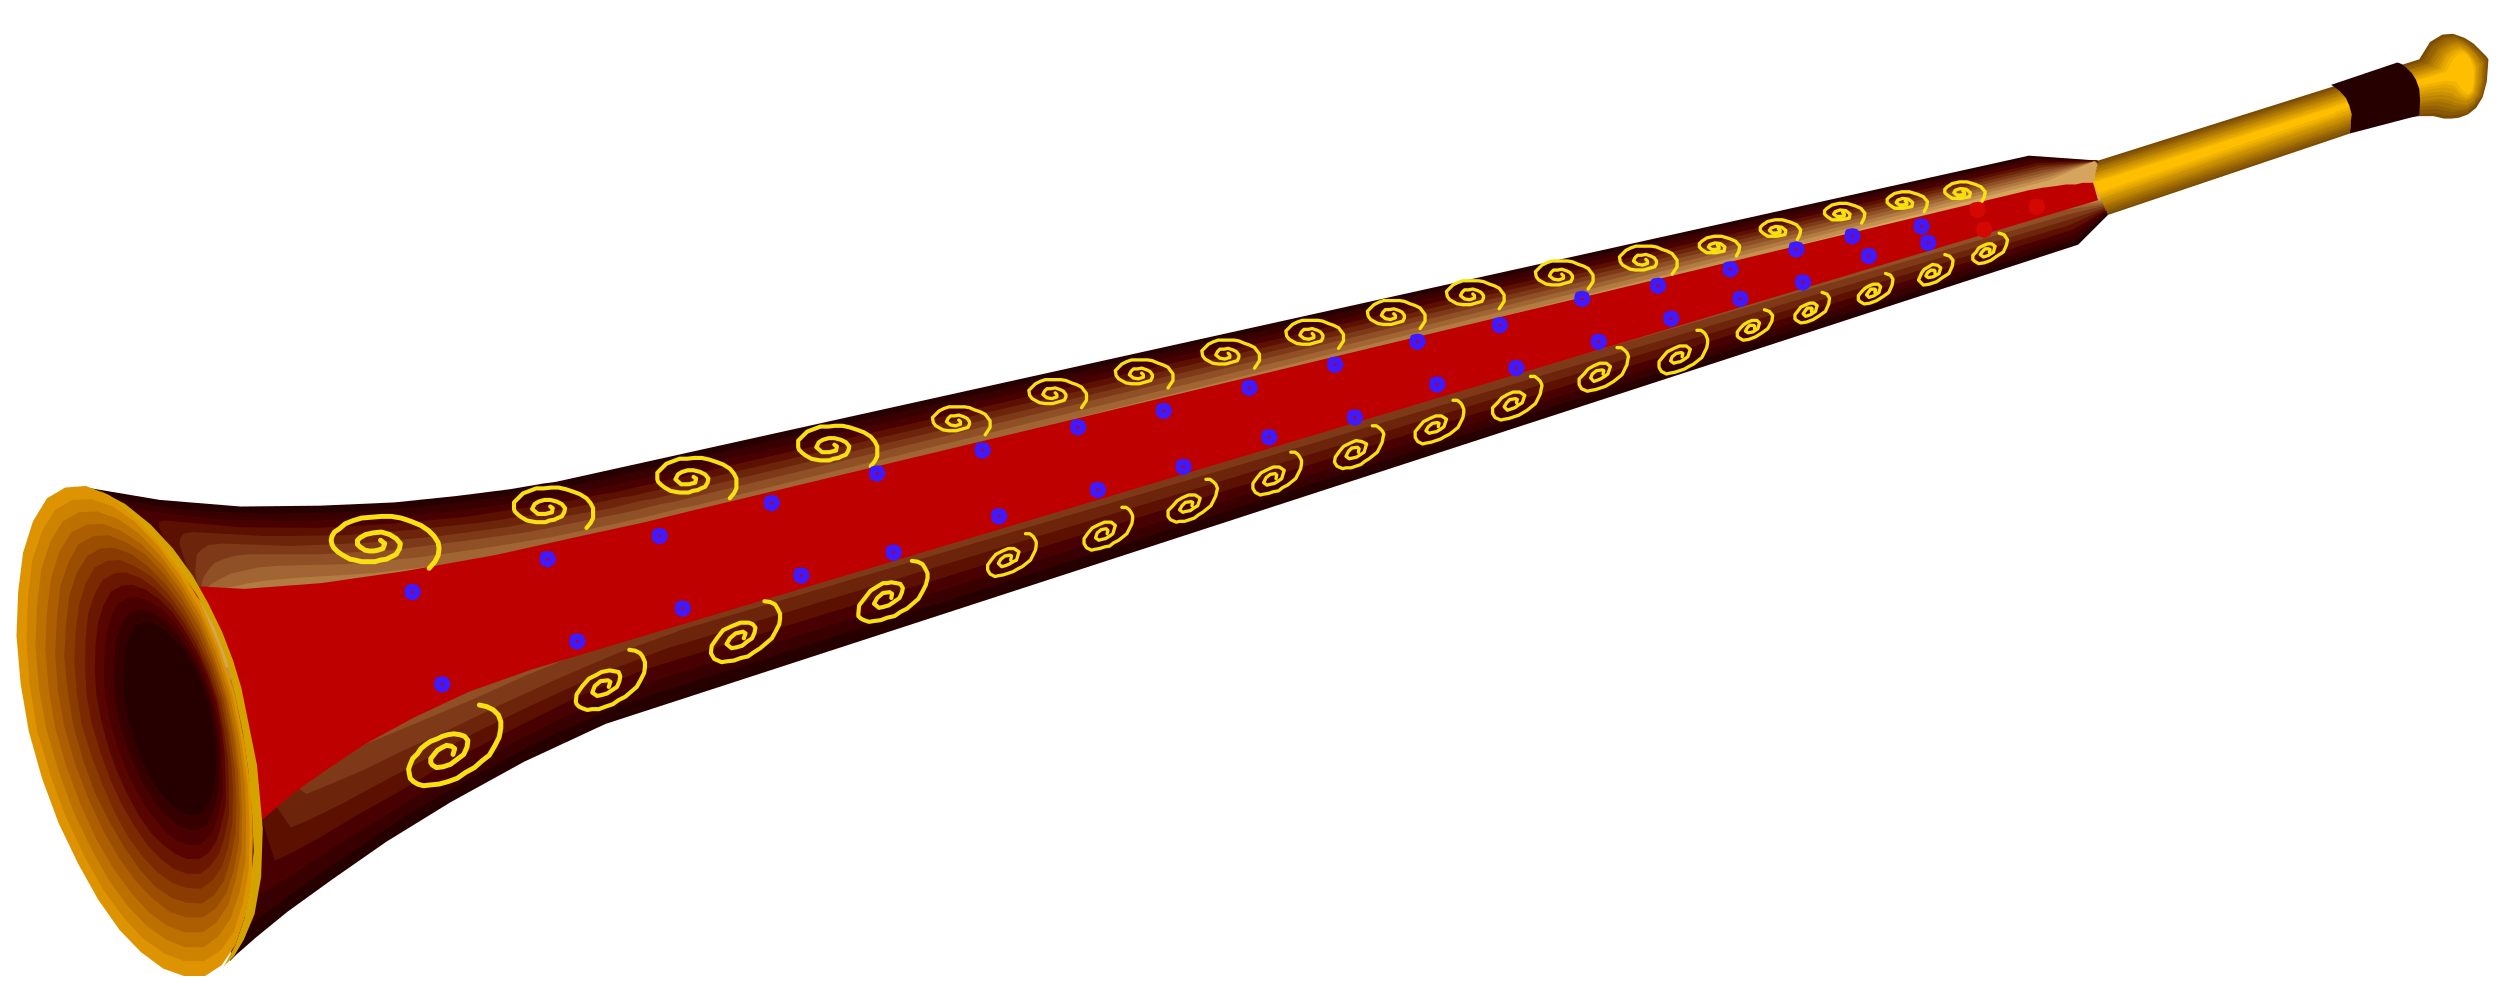 <svg xmlns="http://www.w3.org/2000/svg" width="490.455" height="194.376" fill-rule="evenodd" stroke-linecap="round" preserveAspectRatio="none" viewBox="0 0 3035 1203"><style>.brush1{fill:#260000}.pen1{stroke:none}.pen2{stroke-width:6}.pen2,.pen3,.pen4{stroke:#f8e011;stroke-linejoin:round}.pen3{stroke-width:5}.pen4{stroke-width:4}</style><path d="m99 591 95 16 98 8 96-1 91-4 77-8 63-8 41-7 15-2 1788-396 84 6 10 9 7 11 2 11v11l-2 8-2 8-3 5v3l-36 36L735 879l-99 46-89 49-78 48-66 46-54 39-38 31-24 21-8 8 21-151-7-124-27-101-39-77-45-58-41-37-31-22-11-6z" class="pen1 brush1"/><path d="m698 589 1767-397h1l80 3 9 9 7 11 2 10 1 11-3 8-2 8-2 5v2l-38 32L753 856h-2v1l-95 42-85 46-76 44-64 43-54 36-40 30-28 20-12 9 2-32 1-30v-29l1-27-2-27-1-26-2-25-2-23-3-18-3-18-4-18-4-16-5-16-5-15-5-15-4-12-20-45-22-36-23-31-21-23-20-19-13-12-9-7v-2l93 14 97 5 94-2 89-6 76-9 61-9 40-7 15-2z" class="pen1" style="fill:#380000"/><path d="m722 594 1745-399h79l9 8 6 11 2 10 1 10-3 8-2 8-2 5v2l-39 28L771 834h-2l-90 39-82 42-74 41-63 39-55 34-42 28-31 19-16 10-3-27-3-26-4-25-3-23-4-24-3-21-3-22-2-20-3-18-3-18-4-18-4-16-6-16-5-14-5-14-4-11-16-39-17-33-18-27-15-20-14-16-9-11-5-7 4-1 91 11 95 3 93-4 87-6 75-10 60-9 39-8 15-2z" class="pen1" style="fill:#490000"/><path d="m745 598 1724-399 2-1 74-3 9 8 6 10 2 10v10l-2 8-2 8-2 5v2l-40 23L789 811h-2l-86 35-78 39-72 37-63 37-55 31-45 27-33 18-21 10-8-23-6-20-8-21-6-19-6-20-5-19-5-18-2-18-3-18-4-17-5-18-4-16-6-16-5-14-5-13-3-10-12-34-12-27-13-23-10-17-9-15-4-9v-6l7-2 90 8 94 1 91-5 86-8 73-11 58-9 38-8 15-2z" class="pen1" style="fill:#5b1000"/><path d="m768 602 1703-400 2-1 72-5 9 8 5 9 2 9 1 10-3 8-2 7-2 5v2l-42 19L807 788h-1l-1 1-81 31-76 35-70 34-62 33-55 29-46 25-37 18-25 11-12-18-12-17-12-17-9-15-9-16-7-15-5-15-2-15-3-18-4-17-5-18-4-16-6-16-6-14-5-12-3-9-8-28-7-22-7-19-5-15-4-12 1-8 4-5 11-2 89 5 92-1 89-7 84-9 72-11 57-11 37-8 14-2z" class="pen1" style="fill:#6c250a"/><path d="m792 606 1681-401 2-1 69-8 8 8 6 9 2 9 1 9-2 8-2 7-2 4v2l-44 15L826 765h-2v1l-77 28-72 31-68 31-62 30-57 26-47 23-40 17-29 12-18-13-16-12-15-12-12-12-12-13-8-12-6-12-3-12-3-17-4-17-5-18-5-16-7-16-5-13-6-11-2-8-3-22-2-18-3-15 1-12 1-10 6-6 8-5 15-2 87 3 91-4 87-8 82-11 70-13 57-10 36-9 14-2z" class="pen1" style="fill:#7e3a18"/><path d="m815 610 1659-402 4-1 66-11 8 7 5 9 2 9v9l-2 7-1 7-2 4v2l-46 11L844 742h-1l-1 1-73 25-69 27-66 27-60 27-57 24-50 21-43 17-34 12-23-9-20-7-19-9-15-7-14-9-11-8-7-9-2-9-3-17-3-17-6-18-6-16-7-16-5-13-6-11-2-6 1-16 2-13 3-12 6-9 7-8 11-5 13-4 18-2h86l88-5 86-11 80-11 69-14 55-11 36-9 13-2z" class="pen1" style="fill:#8f5026"/><path d="m839 615 1637-404 4-1 63-14 8 7 5 8 2 9v9l-2 6-1 7-2 4v2l-47 7L862 719h-1l-1 1-68 21-66 24-64 24-60 24-57 21-52 20-46 16-38 13-28-4-24-4-23-4-19-3-17-5-12-5-8-7-2-6-3-17-4-16-6-18-6-16-7-16-6-12-5-11-2-5 6-10 7-9 8-7 11-6 12-6 15-3 18-4 22-2 84-2 87-8 84-12 79-13 67-14 54-12 35-9 13-2z" class="pen1" style="fill:#a16534"/><path d="m862 619 1616-405 4-1 61-17 7 6 5 9 1 8 1 8-2 7-1 6-2 4v2l-48 3L880 696h-1l-1 1-63 18-63 20-62 21-59 21-58 18-54 19-49 15-43 13-32 1-29 1h-49l-19-1-14-2-9-3-2-4-3-16-4-16-7-18-6-16-8-16-5-12-5-9-2-4 9-5 13-4 13-3 17-3 17-4 20-3 22-2 26-2 82-5 86-10 82-14 77-14 66-15 52-12 34-9 13-3z" class="pen1" style="fill:#b27b42"/><path d="m885 623 1595-406 4-1 59-20 7 6 5 9 1 7v8l-2 6-1 6-2 4v2l-50-1L898 674h-1l-59 14-59 17-61 17-59 18-59 16-55 17-52 14-47 14-38 5-33 6-30 5-25 4-22 2-15 2h-10l-3-1-3-16-5-17-6-17-7-16-8-15-6-12-5-9-1-3 14 1 17 1h40l23-2 25-1 26-2 30-2 81-8 84-12 80-15 75-15 64-16 51-13 33-9 13-3z" class="pen1" style="fill:#c49050"/><path d="m225 711 75 18 100 1 112-12 115-20 107-25 90-23 62-17 23-6 1578-408 55-23 7 6 4 8 1 7 1 8-2 5-1 6-2 4v2l-51-5L915 651l-102 22-108 26-108 26-102 27-91 23-72 20-48 13-17 5-2-15-5-17-7-17-7-16-9-15-6-12-5-8-1-2z" class="pen1" style="fill:#d5a55e"/><path d="m2547 195 390-123 13-21 15-9 13-1 14 5 11 7 9 9 6 6 3 4-2 27-5 19-8 13-10 8-11 4-9 1h-9l-13-3h-16l-19 2-18 5-19 4-15 5-11 3-3 2-294 99-12-66z" class="pen1" style="fill:#7c4c05"/><path d="m2546 198 394-124 12-20 14-9 13-2 13 5 10 7 9 8 5 6 3 4-1 25-5 19-9 12-9 8-11 2-8 1h-8l-13-3-16 1-20 2-19 5-19 5-16 5-11 3-3 2-293 99-12-61z" class="pen1" style="fill:#895804"/><path d="m2546 201 397-126 12-20 13-8 12-2 12 5 9 7 9 8 5 6 2 4-1 24-4 18-9 10-8 7-10 1-7 1-6-1h-2l-13-3-16 1-21 3-20 5-20 5-16 5-11 4-4 2-293 99-10-55z" class="pen1" style="fill:#966304"/><path d="m2545 203 402-126 12-19 12-9 11-2 11 5 8 7 7 8 5 6 2 3-1 23-4 17-7 10-8 6-9 1h-8l-5-2h-2l-13-3-17 1-20 3-21 6-21 5-17 6-12 4-4 2-291 98-10-50z" class="pen1" style="fill:#a36f03"/><path d="m2544 206 406-128 11-18 12-8 11-2 10 5 8 6 6 7 4 6 2 3-1 22-4 16-7 9-7 5h-9l-7-1-5-2h-1l-13-3-17 2-21 4-22 6-22 6-17 6-13 4-4 2-290 97-10-44z" class="pen1" style="fill:#b17a03"/><path d="m2544 209 409-129 11-18 11-8 9-2 10 4 7 6 6 7 3 6 2 3-1 22-4 15-6 8-7 4-8-1-6-1-5-3h-1l-12-2-18 2-22 4-22 6-22 6-19 6-13 4-4 2-289 98-9-39z" class="pen1" style="fill:#be8602"/><path d="m2543 211 414-130 10-17 10-8 8-1 9 4 6 5 5 7 3 5 2 3-1 21-3 13-6 7-6 3-7-1-6-2-4-3h-1l-12-2-18 2-23 4-23 7-23 6-19 7-14 5-4 2-288 97-9-34z" class="pen1" style="fill:#cb9102"/><path d="m2543 214 417-131 9-17 10-7 8-2 7 4 5 5 5 7 2 5 2 3-1 19-3 13-5 6-5 2-7-2-5-2-4-3-1-1-13-2-18 2-23 5-23 7-24 6-19 7-14 5-5 2-288 97-7-28z" class="pen1" style="fill:#d89d01"/><path d="m2542 217 421-133 8-16 9-7 7-2 7 4 5 5 4 6 2 5 1 3-1 19-2 11-5 5-4 2-6-3-5-4-3-3-1-1-13-2-18 3-24 5-24 8-25 7-20 7-14 5-5 2-287 97-7-23z" class="pen1" style="fill:#e5a801"/><path d="m2541 220 425-134 8-16 9-7 6-2 6 4 4 5 3 6 2 5 1 2-1 17-2 11-4 4-4 1-6-3-4-4-4-4v-1l-12-2-19 3-24 5-25 9-25 7-21 7-15 5-5 3-286 96-7-17z" class="pen1" style="fill:#f2b400"/><path d="m2541 222 429-135 8-15 7-6 5-2 5 3 3 4 3 6 1 5 1 2v16l-2 10-4 4-3-1-5-4-4-5-3-4v-1l-12-1-19 3-25 5-26 9-26 7-22 8-15 5-5 3-285 96-6-12z" class="pen1" style="fill:#ffbf00"/><path d="m2830 103 10 7 8 9 4 9 3 11-1 8v8l-1 5v2l84-22 1-18-1-14-4-11-5-8-7-7-5-4-5-2h-1l-80 27z" class="pen1 brush1"/><path d="m225 711 72 4 93-7 104-15 107-19 99-22 83-18 57-14 21-5 1602-384 16-3 16-2 13-2h12l8-2h13l6 21L645 813l-76 27-66 31-59 32-48 32-40 28-28 24-18 15-5 7-2-84-7-66-13-53-15-38-17-28-13-17-10-10-3-2z" class="pen1" style="fill:#bf0000"/><path d="m249 1185 20-13 17-25 12-36 8-44 1-51-2-55-8-59-12-59-19-58-22-52-26-45-28-37-29-30-29-20-28-11-25 2-22 13-17 28-12 38-6 48-2 53 5 58 10 58 16 57 20 54 24 50 24 43 26 37 26 27 27 20 25 9h26z" class="pen1" style="fill:#de9400"/><path d="m248 1167 20-13 16-23 11-34 7-41 1-49-2-52-8-56-11-55-18-55-21-48-25-43-26-35-28-29-27-19-26-9-23 1-21 12-16 26-12 36-5 46-2 50 4 55 9 55 16 54 19 51 22 47 23 41 25 34 24 26 26 18 24 9h24z" class="pen1" style="fill:#cd8200"/><path d="m247 1150 18-13 15-22 11-32 7-38 1-46-2-49-7-53-11-52-17-52-19-45-24-40-24-33-26-27-26-18-25-9-22 1-20 11-15 25-11 34-5 43-2 47 4 52 9 51 15 51 18 49 21 44 21 38 24 33 23 24 24 17 22 9h23z" class="pen1" style="fill:#bc7000"/><path d="m246 1132 17-12 14-21 9-30 7-36 1-43-2-46-6-48-10-49-16-49-18-43-22-38-23-31-25-25-24-16-23-9-20 1-19 10-14 23-10 32-5 41-2 44 4 49 8 48 14 48 17 45 19 42 21 36 22 30 21 23 22 16 21 8h22z" class="pen1" style="fill:#ac5e00"/><path d="m246 1114 16-11 13-19 9-28 6-33 1-40-2-43-6-46-9-46-15-45-17-41-21-35-21-29-23-24-23-15-22-9-19 1-18 10-12 22-10 30-4 38-2 41 3 45 8 45 13 45 16 42 18 39 19 33 21 29 20 21 21 16 20 7h20z" class="pen1" style="fill:#9b4d00"/><path d="m245 1097 15-10 12-18 8-26 6-32 1-37-2-40-6-43-8-42-14-42-16-37-19-33-20-27-22-22-20-15-21-8-17 1-16 9-13 21-9 28-4 35-2 38 4 42 7 42 12 42 14 39 18 36 18 31 19 27 18 20 20 14 18 6 19 1z" class="pen1" style="fill:#8a3b00"/><path d="m244 1079 14-10 11-16 8-24 5-29 1-35-2-37-5-39-8-39-13-39-15-34-18-31-17-24-20-21-20-13-19-8-16 1-15 8-11 19-8 26-4 32-2 35 3 39 6 39 12 39 14 36 15 34 16 29 18 24 17 18 18 13 17 6 18 1z" class="pen1" style="fill:#7a2900"/><path d="m243 1061 12-9 11-15 7-22 5-26v-32l-1-34-5-36-7-36-12-36-14-32-16-28-16-22-19-19-17-12-18-7-14 1-14 8-10 17-8 24-3 30-1 32 2 36 6 35 11 36 12 33 14 30 15 26 16 23 16 17 16 12 16 6h16z" class="pen1" style="fill:#691700"/><path d="m242 1043 12-8 9-14 6-20 5-24v-29l-1-31-4-33-6-32-11-33-13-29-15-25-14-21-17-17-16-11-16-6-13 1-13 7-9 16-7 22-3 27-1 29 2 32 6 32 9 33 11 30 13 28 13 24 15 21 14 14 15 11 14 6h15z" class="pen1" style="fill:#580500"/><path d="m242 1026 10-8 8-12 6-19 4-21v-26l-1-28-3-30-6-29-10-29-11-26-14-24-13-18-15-16-15-10-14-5-12 1-12 6-8 14-6 20-3 25-1 26 2 29 5 29 9 30 10 27 12 25 12 21 14 19 12 14 14 10 13 5h13z" class="pen1" style="fill:#480000"/><path d="m241 1008 9-6 7-12 5-16 4-19v-48l-4-27-5-26-9-26-10-23-12-21-12-16-14-14-12-9-12-5-11 1-11 6-7 12-6 18-2 22-1 23 2 26 4 26 8 26 9 24 10 23 11 18 12 17 11 12 12 9 12 4 12 1z" class="pen1" style="fill:#370000"/><path d="m240 990 8-6 6-9 5-15 3-17v-21l-1-21-3-23-4-23-8-23-8-20-11-18-11-14-12-12-11-8-11-5-9 1-10 5-6 11-5 15-2 19-1 20 2 24 4 23 7 23 7 21 10 19 9 17 11 15 10 10 10 8 10 3 11 1z" class="pen1 brush1"/><path fill="none" d="m521 690 7-8 4-8 1-8-1-7-5-8-7-7-9-6-12-5-12-4-12-2h-12l-12 1-12 1-10 3-10 4-7 6-6 4-3 5-1 5 1 5 2 4 5 5 6 4 9 5 6 1 8 2h16l7-2 7-1 6-3 6-3 4-7 1-6-5-6-8-5-10-3-10 1-9 2-7 4-3 3v5l3 3 6 4 5 1h6l5-1 6-2 2-6-5-4" class="pen2"/><path fill="none" d="m712 641 5-6 3-6v-12l-3-6-5-6-8-5-8-3-9-3-9-2h-9l-9 1h-9l-8 3-8 3-5 5-6 6v8l1 3 4 4 4 3 7 4 5 1 6 1h11l5-2 6-1 4-2 5-2 3-5 1-5-4-5-6-3-8-2h-7l-7 2-5 3-3 6 7 6h9l8-2 1-5-3-2m218-10 5-6 3-6v-12l-3-6-5-6-8-5-8-3-9-3-9-2h-9l-9 1h-9l-8 3-8 3-5 5-6 6v8l1 3 4 4 4 3 7 4 5 1 6 1h11l5-2 6-1 4-2 5-2 3-5 1-5-4-5-6-3-8-2h-7l-7 2-5 3-3 6 7 6h9l8-2 1-5-3-2m215-13 5-6 3-6v-12l-3-6-5-6-8-5-8-3-9-3-9-2h-9l-9 1h-9l-8 3-8 3-5 5-6 6v8l1 3 4 4 4 3 7 4 5 1 6 1h11l5-2 6-1 4-2 5-2 3-5 1-5-4-5-6-3-8-2h-7l-7 2-5 3-3 6 7 6h9l8-2 1-5-3-2" class="pen3"/><path fill="none" d="m1196 528 6-9v-8l-3-4-3-4-6-3-6-2-7-3-6-1h-19l-6 2-6 3-3 3-5 5 1 6 3 4 9 5 7 1h9l7-2 7-2 2-4v-3l-3-4-4-2-6-2-5 1h-5l-3 3-2 4 5 4 6 1 6-2v-3l-2-2m149-15 6-9v-8l-3-4-3-4-6-3-6-2-7-3-6-1h-19l-6 2-6 3-3 3-5 5 1 6 3 4 9 5 7 1h9l7-2 7-2 2-4v-3l-3-4-4-2-6-2-5 1h-5l-3 3-2 4 5 4 6 1 6-2v-3l-2-2m137-6 6-9v-8l-3-4-3-4-6-3-6-2-7-3-6-1h-19l-6 2-6 3-3 3-5 5 1 6 3 4 9 5 7 1h9l7-2 7-2 2-4v-3l-3-4-4-2-6-2-5 1h-5l-3 3-2 4 5 4 6 1 6-2v-3l-2-2m137-6 6-9v-8l-3-4-3-4-6-3-6-2-7-3-6-1h-19l-6 2-6 3-3 3-5 5 1 6 3 4 9 5 7 1h9l7-2 7-2 2-4v-3l-3-4-4-2-6-2-5 1h-5l-3 3-2 4 5 4 6 1 6-2v-3l-2-2m134-6 6-9v-8l-3-4-3-4-6-3-6-2-7-3-6-1h-19l-6 2-6 3-3 3-5 5 1 6 3 4 9 5 7 1h9l7-2 7-2 2-4v-3l-3-4-4-2-6-2-5 1h-5l-3 3-2 4 5 4 6 1 6-2v-3l-2-2m131-6 6-9v-8l-3-4-3-4-6-3-6-2-7-3-6-1h-19l-6 2-6 3-3 3-5 5 1 6 3 4 9 5 7 1h9l7-2 7-2 2-4v-3l-3-4-4-2-6-2-5 1h-5l-3 3-2 4 5 4 6 1 6-2v-3l-2-2m128-6 6-9v-8l-3-4-3-4-6-3-6-2-7-3-6-1h-19l-6 2-6 3-3 3-5 5 1 6 3 4 9 5 7 1h9l7-2 7-2 2-4v-3l-3-4-4-2-6-2-5 1h-5l-3 3-2 4 5 4 6 1 6-2v-3l-2-2m140-6 6-9v-8l-3-4-3-4-6-3-6-2-7-3-6-1h-19l-6 2-6 3-3 3-5 5 1 6 3 4 9 5 7 1h9l7-2 7-2 2-4v-3l-3-4-4-2-6-2-5 1h-5l-3 3-2 4 5 4 6 1 6-2v-3l-2-2m134 0 6-9v-8l-3-4-3-4-6-3-6-2-7-3-6-1h-19l-6 2-6 3-3 3-5 5 1 6 3 4 9 5 7 1h9l7-2 7-2 2-4v-3l-3-4-4-2-6-2-5 1h-5l-3 3-2 4 5 4 6 1 6-2v-3l-2-2m110-4 3-6 1-6-5-6-7-3-10-3h-9l-9 2-6 4-3 3v4l3 3 6 4h11l5-1 5-1 1-5-5-4-7-1-6 2-2 3 4 3h4l5-1v-2l-2-2m97-7 3-6 1-6-5-6-7-3-10-3h-9l-9 2-6 4-3 3v4l3 3 6 4h11l5-1 5-1 1-5-5-4-7-1-6 2-2 3 4 3h4l5-1v-2l-2-2m101-7 3-6 1-6-5-6-7-3-10-3h-9l-9 2-6 4-3 3v4l3 3 6 4h11l5-1 5-1 1-5-5-4-7-1-6 2-2 3 4 3h4l5-1v-2l-2-2m99-1 3-6 1-6-5-6-7-3-10-3h-9l-9 2-6 4-3 3v4l3 3 6 4h11l5-1 5-1 1-5-5-4-7-1-6 2-2 3 4 3h4l5-1v-2l-2-2m93 1 3-6 1-6-5-6-7-3-10-3h-9l-9 2-6 4-3 3v4l3 3 6 4h11l5-1 5-1 1-5-5-4-7-1-6 2-2 3 4 3h4l5-1v-2l-2-2" class="pen4"/><path fill="none" d="m582 856 9 2 8 4 6 6 3 8v8l-2 11-5 10-7 12-9 7-9 8-11 6-10 7-11 4-11 3-10 1-9 1-7-2-5-3-4-4-1-5-1-6 2-6 3-7 6-6 4-6 6-5 6-4 8-3 6-3 7-2 7-1 7 1 6 2 4 5-1 8-4 9-8 6-8 6-9 3-8 1-5-3-2-3v-5l4-5 4-5 5-3 6-3 6 1 4 3-2 7" class="pen2"/><path fill="none" d="m764 789 7 1 6 3 3 4 3 7v6l-1 7-4 8-5 9-7 6-7 6-8 4-7 5-9 3-8 3h-8l-6 1-6-2-4-2-3-3-1-3 1-9 7-10 8-9 10-5 5-3 5-1 5-1 6 1 5 1 2 5-1 6-3 7-6 4-6 4-7 2-5 1-6-4 3-8 7-6 9-1 3 2-2 6m189-104 7 1 6 3 3 5 3 6v6l-1 7-4 8-5 9-7 6-7 6-8 5-7 5-9 2-8 3-9 1-6 1-9-4-4-7 1-9 7-10 7-9 11-5 10-4h10l5 2 3 4-1 6-3 7-6 4-6 5-7 2-6 1-6-5 4-7 7-6 9-2 3 2-2 6m204-94 7 1 6 3 3 5 3 6v6l-2 8-4 8-5 9-7 6-7 6-8 4-7 5-9 2-8 3-8 1-6 1-6-2-4-2-3-3v-3l1-10 7-9 7-9 10-6 5-3h5l5-1 6 1 5 1 3 5-1 5-3 7-7 5-6 4-7 2-5 1-6-5 4-7 7-6 8-1 3 2-1 5" class="pen3"/><path fill="none" d="M1245 648h5l4 3 2 3 2 4v4l-1 6-3 6-3 6-5 4-5 4-6 3-5 3-6 2-6 2-6 1-4 1-6-3-3-5v-6l5-7 5-6 8-4 7-3h7l6 4-3 10-4 2-5 3-5 2-4 1-4-4 3-5 5-4 6-1 2 1-1 5m135-64h5l4 3 2 3 2 4v4l-1 6-3 6-3 6-5 4-5 4-6 3-5 4-6 1-6 2-6 1-4 1-6-3-3-5v-6l5-7 5-6 8-4 7-3h8l5 4-3 10-4 3-5 3-5 1-3 1-4-3 2-6 5-4 6-1 2 2-1 4m120-66h5l4 3 3 3 2 5-1 4-1 5-3 6-3 6-5 4-5 4-5 3-5 4-6 2-6 2h-6l-4 1-7-3-3-4v-7l6-6 5-6 7-4 7-3h8l6 4-3 9-5 3-4 3-6 1-3 1-4-3 3-5 4-4 7-1 2 1-1 4m120-65h5l4 3 2 3 2 4v4l-1 6-3 6-3 6-5 4-5 4-6 3-5 4-6 1-6 2-6 1-4 1-6-3-3-5v-6l5-7 5-6 8-4 7-3h7l6 4-3 10-4 3-5 3-5 1-4 1-4-3 3-6 5-4 6-1 2 2-1 4m117-64h5l4 3 3 3 2 4-1 4-1 6-3 6-3 6-5 4-5 4-5 3-5 4-6 2-6 2h-6l-4 1-7-3-3-5 1-6 5-7 5-6 8-4 7-3 7 1 6 3-3 10-9 6-9 2-4-3 3-6 4-4 7-1 2 2-1 4m115-63h5l4 3 2 3 2 5v4l-1 6-3 6-3 6-5 4-5 4-6 3-5 3-6 2-6 2-6 1-4 1-6-3-3-5v-7l5-6 5-6 8-4 7-3h7l6 4-3 9-4 3-5 3-5 1-4 1-4-3 3-5 5-4 6-1 2 1-1 4m112-61h5l4 3 3 3 2 5-1 4-1 6-3 6-3 6-5 4-5 4-5 3-5 3-6 2-6 2-6 1-4 1-7-3-3-5v-7l6-6 5-6 7-4 7-3h8l6 4-3 9-5 3-4 3-6 2-3 1-4-4 3-5 4-4 7-1 2 1-1 4m122-67h5l4 3 3 3 2 5-1 4-1 6-3 6-3 6-5 4-5 4-5 3-5 3-6 2-6 2-6 1-4 1-7-3-3-5v-7l6-6 5-6 7-4 7-3h8l5 4-3 9-4 3-5 3-5 2-3 1-4-4 2-5 5-4 7-1 2 1-1 4m114-53h5l4 3 2 3 2 5v4l-1 6-3 6-3 6-5 4-5 4-6 3-5 3-6 2-6 2-6 1-4 1-6-3-3-5v-7l5-6 5-6 8-4 7-3h8l5 4-3 9-4 3-5 3-5 1-3 1-4-3 2-5 5-4 6-1 2 1-1 4m100-57 6 2 4 5-1 7-5 9-7 5-8 5-8 3-7 1-5-3-2-2v-5l4-5 4-4 5-3 5-2h6l3 3-2 7-6 4-6 1-3-2 2-4 3-3h5l1 1v3m82-44 6 2 3 5-1 7-4 9-7 5-8 5-8 3-7 1-5-3-2-2v-5l4-5 3-4 6-3 5-2h5l4 3-2 7-6 4-6 2-3-3 2-3 3-4h5l1 1-1 3m90-46 6 2 3 5-1 7-4 9-7 5-8 5-8 3-7 1-5-3-2-2v-5l4-5 4-4 5-3 5-2h6l3 3-2 7-6 4-6 2-3-3 2-3 3-4h5l1 1-1 3m85-46 6 2 4 5-1 7-4 9-8 5-7 5-9 3-7 1-6-6 4-9 3-4 5-3 5-3 6 1 4 3-2 7-7 4-6 1-3-2 2-4 4-3h4l1 1v3m78-49 6 2 4 6-1 6-4 9-8 5-7 5-8 3-7 1-5-3-2-2v-5l4-4 3-5 6-3 5-2h5l4 3-2 7-6 4-6 2-4-3 2-3 4-4h4l2 1-1 3" class="pen4"/><path fill="none" d="m495 719 1 4 5 2 4-2 2-4-2-5-4-1-5 1-1 5m164-40 1 4 5 2 4-2 2-4-2-5-4-1-5 1-1 5m136-28 1 4 5 2 4-2 2-4-2-5-4-1-5 1-1 5M531 831l1 4 5 2 4-2 2-4-2-5-4-1-5 1-1 5m164-52 1 4 5 2 4-2 2-4-2-5-4-1-5 1-1 5m128-40 1 4 5 2 4-2 2-4-2-5-4-1-5 1-1 5m108-128 1 4 5 2 4-2 2-4-2-5-4-1-5 1-1 5m36 88 1 4 5 2 4-2 2-4-2-5-4-1-5 1-1 5m92-124 1 4 5 2 4-2 2-4-2-5-4-1-5 1-1 5m20 96 1 4 5 2 4-2 2-4-2-5-4-1-5 1-1 5m108-124 1 4 5 2 4-2 2-4-2-5-4-1-5 1-1 5m20 80 1 4 5 2 4-2 2-4-2-5-4-1-5 1-1 5m96-108 1 4 5 2 4-2 2-4-2-5-4-1-5 1-1 5m24 76 1 4 5 2 4-2 2-4-2-5-4-1-5 1-1 5m80-96 1 4 5 2 4-2 2-4-2-5-4-1-5 1-1 5m24 68 1 4 5 2 4-2 2-4-2-5-4-1-5 1-1 5m80-96 1 4 5 2 4-2 2-4-2-5-4-1-5 1-1 5m24 60 1 4 5 2 4-2 2-4-2-5-4-1-5 1-1 5m80-88 1 4 5 2 4-2 2-4-2-5-4-1-5 1-1 5m24 64 1 4 5 2 4-2 2-4-2-5-4-1-5 1-1 5m76-92 1 4 5 2 4-2 2-4-2-5-4-1-5 1-1 5m24 52 1 4 5 2 4-2 2-4-2-5-4-1-5 1-1 5m76-72 1 4 5 2 4-2 2-4-2-5-4-1-5 1-1 5m20 52 1 4 5 2 4-2 2-4-2-5-4-1-5 1-1 5m80-84 1 4 5 2 4-2 2-4-2-5-4-1-5 1-1 5m20 52 1 4 5 2 4-2 2-4-2-5-4-1-5 1-1 5m72-68 1 4 5 2 4-2 2-4-2-5-4-1-5 1-1 5m16 40 1 4 5 2 4-2 2-4-2-5-4-1-5 1-1 5m72-60 1 4 5 2 4-2 2-4-2-5-4-1-5 1-1 5m12 36 1 4 5 2 4-2 2-4-2-5-4-1-5 1-1 5m68-60 1 4 5 2 4-2 2-4-2-5-4-1-5 1-1 5m8 40 1 4 5 2 4-2 2-4-2-5-4-1-5 1-1 5m60-56 1 4 5 2 4-2 2-4-2-5-4-1-5 1-1 5m20 24 1 4 5 2 4-2 2-4-2-5-4-1-5 1-1 5m64-36 1 4 5 2 4-2 2-4-2-5-4-1-5 1-1 5m8 20 1 4 5 2 4-2 2-4-2-5-4-1-5 1-1 5" style="stroke:#4019ff;stroke-width:8;stroke-linejoin:round"/><path d="m2395 255 1 4 5 2 4-2 2-4-2-5-4-1-5 1-1 5zm8 24 1 4 5 2 4-2 2-4-2-5-4-1-5 1-1 5zm64-28 1 4 5 2 4-2 2-4-2-5-4-1-5 1-1 5z" style="stroke:#d40800;stroke-width:8;stroke-linejoin:round;fill:#d40800"/><path d="m293 835 19 94 7 77-2 59-8 45-13 31-12 20-10 10-3 4 15-28 11-33 7-39 4-42-2-46-4-48-7-49-10-49-10-40-15-39-20-38-23-34-26-33-26-27-25-22-22-14 34 18 31 25 27 29 24 33 19 34 17 35 13 34 10 33z" style="stroke:none;fill:#d4a300"/></svg>
